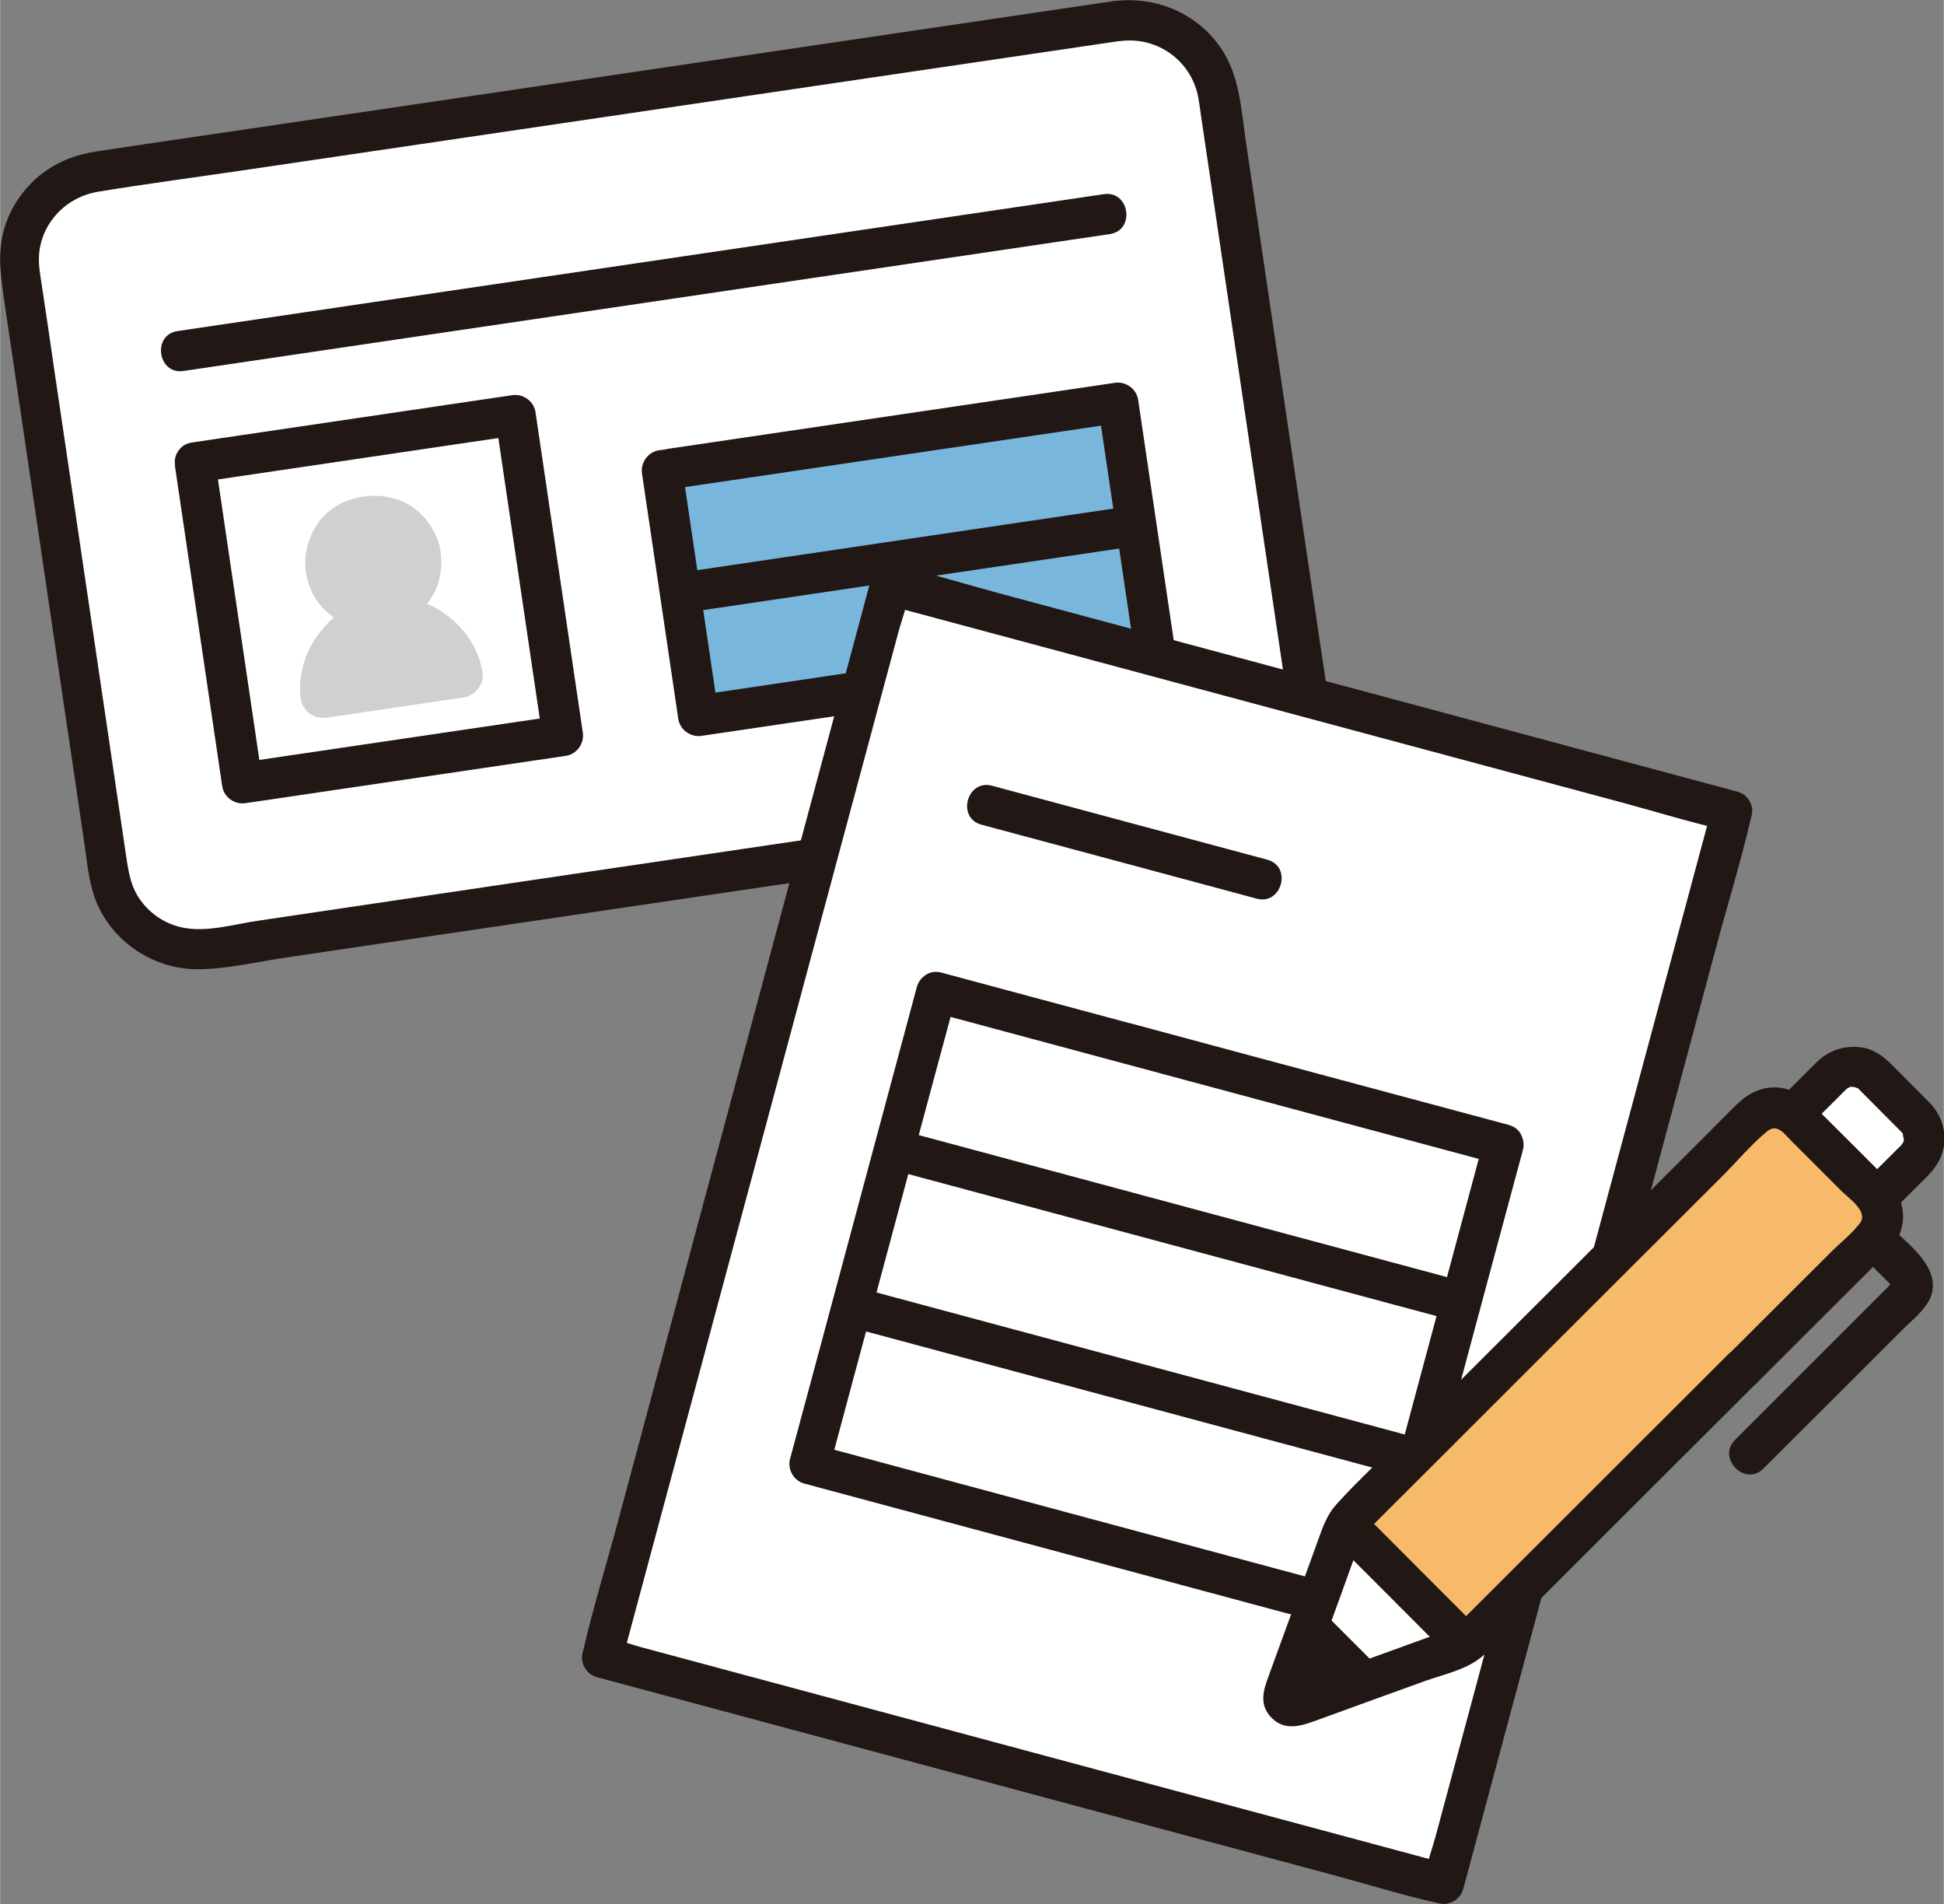 <?xml version="1.0" encoding="UTF-8"?>
<svg id="_レイヤー_2" data-name="レイヤー 2" xmlns="http://www.w3.org/2000/svg" width="36.07mm" height="35.32mm" viewBox="0 0 102.24 100.13">
  <rect x="0" y="0" width="102.24" height="100.13" fill="#808080" stroke="none"/>
  <defs>
    <style>
      .cls-1 {
        fill: #f6ba6a;
      }

      .cls-2 {
        fill: #fff;
      }

      .cls-3 {
        fill: #211715;
      }

      .cls-4 {
        fill: #79b6db;
      }

      .cls-5 {
        fill: #cfd0d0;
      }
    </style>
  </defs>
  <g id="_レイヤー_1-2" data-name="レイヤー 1">
    <g>
      <path class="cls-2" d="M58.78,1.1L5.04,9.04c-2.57.38-4.34,2.77-3.96,5.34,1.86,12.55,3.72,25.16,4.66,31.51.38,2.57,2.77,4.34,5.34,3.96,17.91-2.65,35.82-5.3,53.74-7.94,2.57-.38,4.34-2.77,3.96-5.34l-4.66-31.51c-.38-2.57-2.77-4.34-5.34-3.96Z"/>
      <path class="cls-3" d="M58.62.05L14.96,6.5c-3.29.49-6.58.96-9.87,1.46-1.03.15-1.99.5-2.83,1.13-.9.67-1.61,1.64-1.97,2.7-.44,1.28-.3,2.48-.11,3.79.9,6.09,1.8,12.19,2.7,18.29.37,2.5.74,5,1.11,7.5.15,1.02.3,2.04.45,3.06s.23,2.01.6,2.95c.86,2.16,3.05,3.6,5.35,3.59,1.54,0,3.11-.39,4.63-.61,1.62-.24,3.23-.48,4.85-.72,12.93-1.91,25.86-3.82,38.79-5.73l4.85-.72c1.35-.2,2.61-.36,3.78-1.11,1.88-1.21,2.8-3.46,2.52-5.65-.16-1.21-.36-2.41-.53-3.62l-3.76-25.41c-.23-1.58-.32-3.29-1.18-4.67-1.21-1.96-3.47-2.96-5.74-2.67-1.36.17-1.05,2.27.31,2.1,2-.26,3.81,1.08,4.13,3.07.05.29.09.59.13.88l4.39,29.67c.05.32.1.63.14.95.24,1.82-.89,3.63-2.71,4.07-1.48.36-3.05.47-4.56.69l-4.72.7c-3.15.46-6.29.93-9.44,1.39-6.25.92-12.49,1.85-18.74,2.77-3.1.46-6.2.92-9.31,1.38l-4.72.7c-1.26.19-2.68.62-3.95.34-.92-.2-1.74-.77-2.26-1.56-.51-.78-.58-1.68-.72-2.57-.31-2.08-.61-4.15-.92-6.23-.81-5.48-1.62-10.96-2.43-16.44-.23-1.54-.46-3.09-.68-4.63l-.35-2.34c-.09-.59-.2-1.16-.13-1.76.2-1.64,1.49-2.9,3.1-3.16,2.64-.43,5.3-.78,7.94-1.17L58.93,2.15c1.35-.2,1.04-2.3-.31-2.1h0Z"/>
      <path class="cls-3" d="M9.19,24.48c.83,5.62,1.66,11.24,2.49,16.86.08.57.64.98,1.21.9,5.62-.83,11.24-1.66,16.86-2.49.57-.08.98-.64.9-1.21-.83-5.62-1.66-11.24-2.49-16.86-.08-.57-.64-.98-1.21-.9l-16.86,2.49c-1.35.2-1.04,2.3.31,2.1l16.86-2.49-1.21-.9c.83,5.62,1.66,11.24,2.49,16.86l.9-1.21c-5.62.83-11.24,1.66-16.86,2.49l1.21.9c-.83-5.62-1.66-11.24-2.49-16.86-.2-1.35-2.3-1.04-2.1.31Z"/>
      <path class="cls-3" d="M9.64,19.51l48.73-7.2c1.35-.2,1.04-2.3-.31-2.1l-48.73,7.2c-1.35.2-1.04,2.3.31,2.1h0Z"/>
      <path class="cls-4" d="M35.31,24.66l-.49.07,1.91,12.91c10.95-1.62,21.99-3.25,23.99-3.55-.52-3.51-1.91-12.91-1.91-12.91l-23.5,3.47h0Z"/>
      <path class="cls-3" d="M35.15,23.61l-.49.07c-.57.08-.98.64-.9,1.21l1.91,12.91c.08.57.64.98,1.21.9,8-1.18,15.99-2.36,23.99-3.55.57-.08.98-.64.9-1.21-.64-4.3-1.27-8.61-1.91-12.91-.08-.57-.64-.98-1.21-.9l-23.5,3.47c-1.35.2-1.04,2.3.31,2.1l23.5-3.47-1.21-.9c.64,4.3,1.27,8.61,1.91,12.91l.9-1.21c-8,1.18-15.99,2.36-23.99,3.55l1.21.9-1.91-12.91-.9,1.21.49-.07c1.35-.2,1.04-2.3-.31-2.1Z"/>
      <path class="cls-3" d="M35.93,32.24l23.99-3.55c1.35-.2,1.04-2.3-.31-2.1l-23.99,3.55c-1.35.2-1.04,2.3.31,2.1h0Z"/>
      <path class="cls-5" d="M17.18,37.74c-.66.1-1.29-.35-1.37-1.01-.11-.89.05-1.82.5-2.69.2-.38.45-.74.75-1.08,1.5-1.7,4.09-2.08,6.02-.89.39.24.73.51,1.03.82.68.7,1.1,1.54,1.26,2.43.11.65-.36,1.27-1.01,1.36l-7.17,1.06h0Z"/>
      <path class="cls-5" d="M22.43,27.35c-.4-.49-.98-.93-1.6-1.1-.54-.16-.87-.19-1.44-.17-.37.02-.74.12-1.09.24-.64.21-1.29.71-1.64,1.28-.3.48-.44.83-.56,1.39-.08.35-.06.73-.02,1.09.1.65.37,1.33.83,1.82.22.23.45.46.73.63.48.28.8.42,1.36.53.66.13,1.46-.01,2.08-.26.58-.23,1.18-.7,1.52-1.24.17-.27.34-.55.43-.86.16-.55.2-.9.16-1.48-.04-.66-.34-1.35-.76-1.86h0Z"/>
    </g>
    <g>
      <rect class="cls-2" x="32.18" y="41.99" width="58.41" height="45.84" transform="translate(-17.23 107.35) rotate(-74.96)"/>
      <path class="cls-3" d="M91.37,41.63l-38.82-10.43c-1.78-.48-3.57-1.04-5.37-1.44-.03,0-.05-.01-.08-.02-.55-.15-1.15.19-1.3.75l-13.28,49.44c-.61,2.29-1.32,4.57-1.85,6.87,0,.03-.02.07-.03.1-.15.55.19,1.15.75,1.3l38.82,10.43c1.78.48,3.57,1.04,5.37,1.44.03,0,.05.01.08.02.55.15,1.15-.19,1.3-.75l13.28-49.44c.61-2.29,1.32-4.57,1.85-6.87,0-.03.02-.07.03-.1.35-1.32-1.7-1.87-2.05-.55l-14.54,54.1c-.19.72-.48,1.47-.6,2.21,0,.03-.02.07-.03.1l1.3-.75-42.46-11.41c-.56-.15-1.15-.38-1.73-.46-.03,0-.05-.01-.08-.02l.75,1.3,14.54-54.1c.19-.72.48-1.47.6-2.21,0-.03.02-.07.03-.1l-1.3.75,38.82,10.43c1.78.48,3.57,1.04,5.37,1.44.03,0,.05.01.08.02,1.32.35,1.87-1.7.55-2.05h0Z"/>
      <path class="cls-3" d="M51.62,43.37c4.83,1.3,9.66,2.59,14.48,3.89,1.32.35,1.87-1.7.55-2.05-4.83-1.3-9.66-2.59-14.48-3.89-1.32-.35-1.87,1.7-.55,2.05h0Z"/>
      <path class="cls-3" d="M47.16,61.58c9.81,2.64,19.62,5.27,29.43,7.91,1.32.35,1.87-1.7.55-2.05-9.81-2.64-19.62-5.27-29.43-7.91-1.32-.35-1.87,1.7-.55,2.05h0Z"/>
      <path class="cls-3" d="M44.84,69.83c9.71,2.61,19.42,5.22,29.13,7.83,1.32.35,1.87-1.7.55-2.05-9.71-2.61-19.42-5.22-29.13-7.83-1.32-.35-1.87,1.7-.55,2.05h0Z"/>
      <path class="cls-3" d="M58.95,55.88c6.12,1.64,12.24,3.29,18.36,4.93l1.5.4.55-2.05c-3.37-.9-6.73-1.81-10.1-2.71-5.34-1.43-10.68-2.87-16.02-4.3-1.24-.33-2.48-.67-3.72-1-.55-.15-1.15.19-1.3.75-1.76,6.57-3.53,13.13-5.29,19.7l-1.38,5.12c-.15.55.19,1.15.75,1.3,3.68.99,7.37,1.98,11.05,2.97,5.12,1.38,10.24,2.75,15.36,4.13,1.14.31,2.28.61,3.42.92.55.15,1.15-.19,1.3-.75,1.76-6.57,3.53-13.13,5.29-19.7.46-1.71.92-3.41,1.38-5.12.15-.55-.19-1.15-.75-1.3-6.6-1.77-13.2-3.55-19.79-5.32l-8.89-2.39c-.39-.1-.77-.21-1.16-.31l-.55,2.05c2.17.58,4.34,1.17,6.51,1.75l3.46.93c1.32.35,1.87-1.7.55-2.05-3.12-.84-6.23-1.67-9.35-2.51l-.62-.17c-1.32-.35-1.87,1.7-.55,2.05s2.55.69,3.83,1.03l13.35,3.59c4.22,1.13,8.44,2.27,12.66,3.4l-.75-1.3c-1.76,6.57-3.53,13.13-5.29,19.7-.46,1.71-.92,3.41-1.38,5.12l1.3-.75c-3.16-.85-6.32-1.7-9.48-2.55-5.27-1.42-10.54-2.83-15.8-4.25-1.52-.41-3.03-.82-4.55-1.22l.75,1.3c1.76-6.57,3.53-13.13,5.29-19.7l1.38-5.12-1.3.75,10.13,2.72,16.01,4.3c1.23.33,2.46.66,3.69.99,1.32.35,1.87-1.7.55-2.05-4.63-1.24-9.26-2.49-13.89-3.73l-5.98-1.61c-1.32-.35-1.87,1.7-.55,2.05h0Z"/>
      <path class="cls-2" d="M94.31,58.58l2.02-2.02c.61-.61,1.59-.61,2.2,0l2.2,2.21c.61.61.61,1.59,0,2.2l-2.02,2.02"/>
      <path class="cls-3" d="M67.52,89.06c-.15.41.25.82.67.67,1.19-.43,2.37-.86,3.56-1.29-.98-.98-1.95-1.96-2.93-2.93l-1.3,3.56Z"/>
      <path class="cls-2" d="M77.08,86.45c-2.09-2.09-4.18-4.18-6.26-6.27-.08.13-.15.27-.21.42l-1.79,4.91c.98.98,1.95,1.96,2.93,2.93,1.64-.59,3.27-1.19,4.91-1.78.15-.05.29-.12.42-.2h0Z"/>
      <path class="cls-1" d="M77.46,86.15l14.22-14.2,6.9-6.9c.61-.61.61-1.59,0-2.2l-4.14-4.15c-.61-.61-1.59-.61-2.2,0l-21.13,21.1c-.12.12-.22.24-.3.38,2.09,2.09,4.18,4.18,6.26,6.27.14-.09.27-.19.38-.3h0Z"/>
      <path class="cls-3" d="M95.05,59.33l1.68-1.67c.1-.1.2-.21.31-.31.01-.01.03-.02.04-.04.17-.19-.14.05.08-.07.05-.03.11-.06.16-.09-.11.05-.11.05,0,.01.03-.03.22-.01-.01,0,.09,0,.18,0,.27,0-.26-.02.01.02.07.03-.23-.06,0,.01.06.04.2.1-.09-.11.08.07.03.03.07.06.1.1l1.86,1.87c.07.07.15.15.22.22.04.03.14.16.03.01.05.07.1.15.13.24-.11-.27.01.3,0,0,0,.09,0,.18,0,.27,0-.04.03-.22,0-.02-.05.25.12-.15-.02.07-.02.03-.19.25-.04.09-.07.08-.15.16-.23.23-.62.62-1.24,1.23-1.85,1.85-.39.39-.43,1.11,0,1.5s1.08.43,1.5,0l1.83-1.82c.48-.48.84-1.01.93-1.69.11-.85-.18-1.64-.78-2.25-.65-.66-1.31-1.31-1.96-1.97-.43-.43-.93-.81-1.55-.91-.89-.14-1.74.12-2.39.75-.66.65-1.32,1.31-1.97,1.97-.39.39-.43,1.11,0,1.5s1.08.43,1.5,0h0Z"/>
      <path class="cls-3" d="M70.51,81.38c1.79,1.79,3.58,3.58,5.36,5.37.39.39,1.11.43,1.5,0s.43-1.08,0-1.5c-1.79-1.79-3.58-3.58-5.36-5.37-.39-.39-1.11-.43-1.5,0s-.43,1.08,0,1.5h0Z"/>
      <path class="cls-3" d="M72.24,87.43c-.79-.79-1.58-1.58-2.37-2.37-.39-.39-1.11-.43-1.5,0s-.43,1.08,0,1.5c.79.79,1.58,1.58,2.37,2.37.39.39,1.11.43,1.5,0s.43-1.08,0-1.5h0Z"/>
      <path class="cls-3" d="M92.76,77.22c1.47-1.46,2.93-2.93,4.4-4.39l2.89-2.89c.54-.54,1.39-1.18,1.57-1.96.34-1.49-1.42-2.68-2.35-3.61-.97-.97-2.48.53-1.51,1.49l1.01,1.02.64.64s.13.16.17.17c.15.03-.16-.32.04-.32-.07,0-.29.29-.34.33l-.89.89-5.6,5.6-1.53,1.53c-.97.97.53,2.48,1.49,1.51h0Z"/>
      <path class="cls-3" d="M92.43,72.7c2.14-2.14,4.28-4.27,6.42-6.41.43-.43.85-.82,1.07-1.4.42-1.1.05-2.15-.74-2.95-1.2-1.22-2.42-2.42-3.63-3.63-.66-.66-1.39-1.19-2.39-1.12-.7.05-1.28.38-1.78.86-.57.55-1.12,1.12-1.68,1.68l-7.28,7.27-8.22,8.2c-1.3,1.3-2.68,2.55-3.91,3.91-.49.54-.71,1.17-.95,1.84l-.82,2.26-1.83,5.02c-.25.68-.44,1.38.1,2.01.65.76,1.46.59,2.29.29,1.04-.38,2.08-.75,3.11-1.13.91-.33,1.83-.66,2.74-.99.89-.32,1.96-.55,2.75-1.09.31-.21.56-.46.82-.72,4.5-4.5,9.01-8.99,13.51-13.49l.4-.4c.97-.97-.53-2.48-1.49-1.51-2.04,2.04-4.09,4.08-6.13,6.12l-7.77,7.76c-.1.1-.19.2-.3.3-.46.42-1.16.56-1.73.77-1.2.44-2.41.87-3.61,1.31-.58.21-1.16.42-1.74.63-.33.12-.66.24-1,.36-.12.05-.25.09-.37.14-.08.03-.17.06-.25.09-.25.07-.16.1.28.09l.27.47c.05.12-.08.16,0,.02.06-.1.09-.25.13-.37l.47-1.3,1.37-3.76c.33-.91.65-1.83,1-2.74.11-.29.28-.5.49-.71,2.66-2.65,5.31-5.3,7.96-7.95,3.54-3.53,7.07-7.06,10.61-10.59.77-.77,1.5-1.65,2.34-2.34.53-.44.9.12,1.27.49l2.65,2.65c.39.39,1.42,1.07.97,1.68-.41.55-1.02,1.02-1.5,1.5l-5.03,5.02-.37.37c-.97.97.53,2.48,1.49,1.51h0Z"/>
    </g>
  </g>
</svg>
